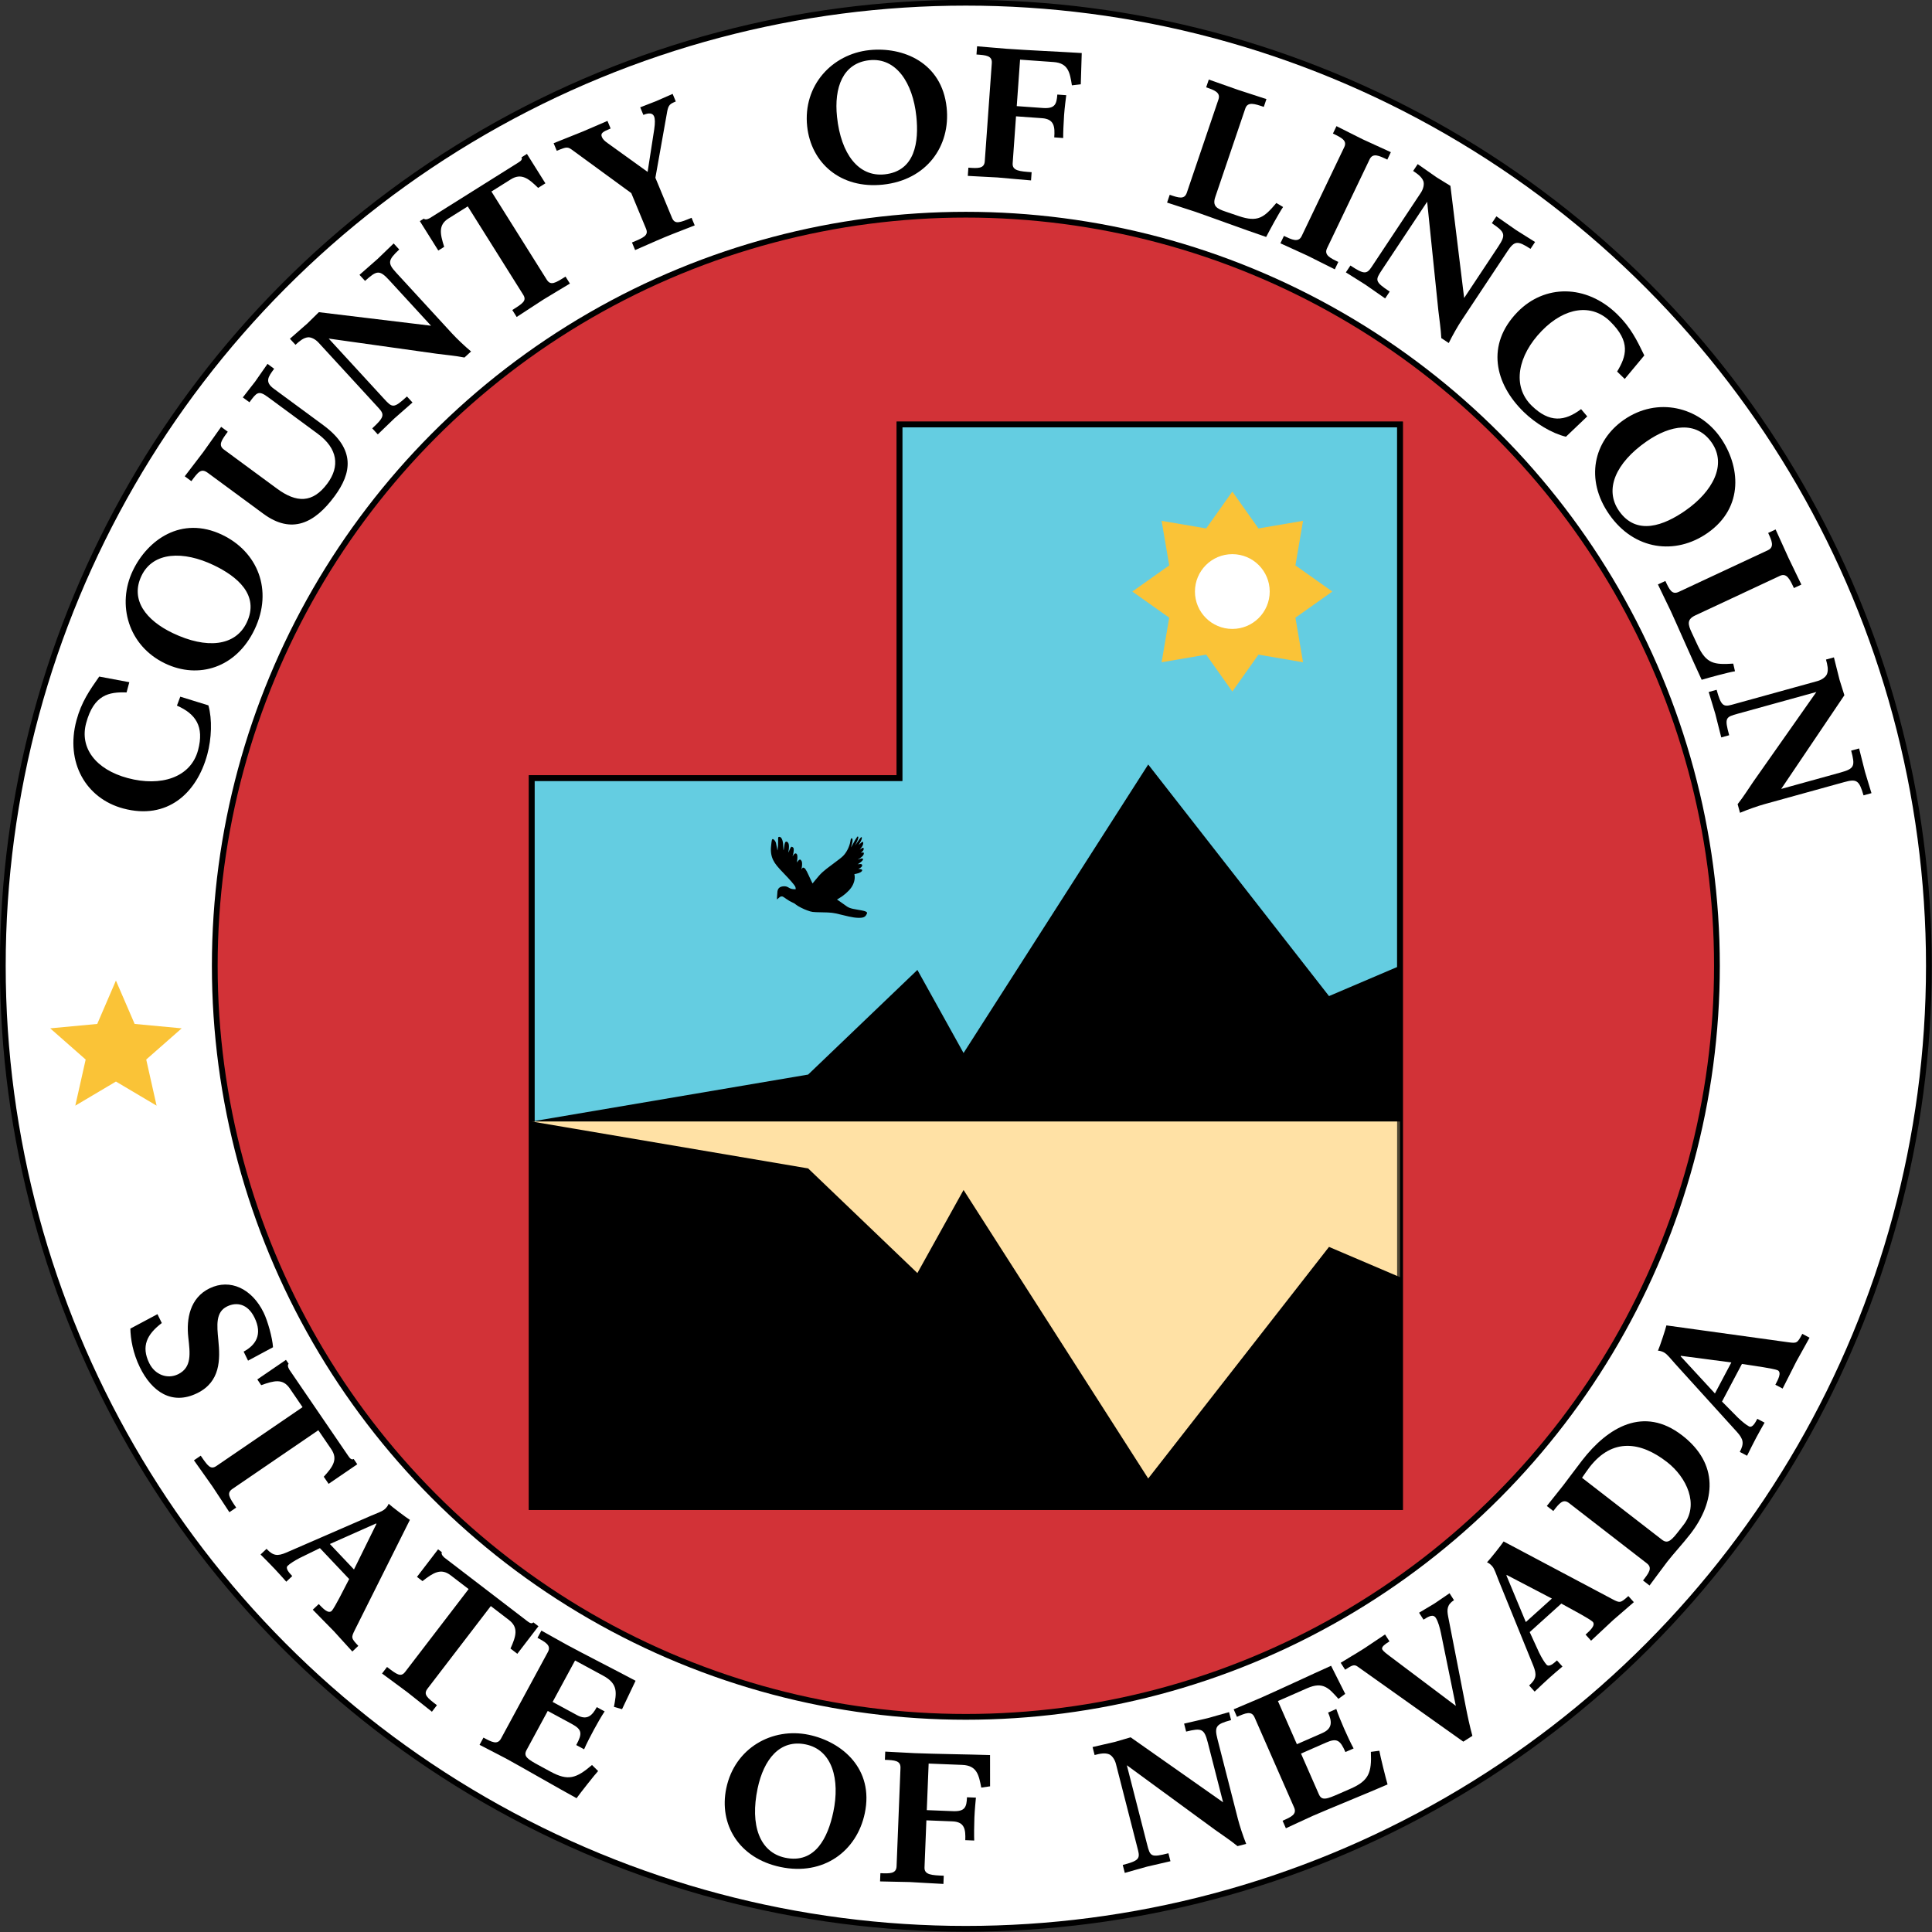 <?xml version="1.0" encoding="UTF-8" standalone="no"?>
<svg
   xmlns:dc="http://purl.org/dc/elements/1.1/"
   xmlns:cc="http://creativecommons.org/ns#"
   xmlns:rdf="http://www.w3.org/1999/02/22-rdf-syntax-ns#"
   xmlns:svg="http://www.w3.org/2000/svg"
   xmlns="http://www.w3.org/2000/svg"
   xmlns:sodipodi="http://sodipodi.sourceforge.net/DTD/sodipodi-0.dtd"
   xmlns:inkscape="http://www.inkscape.org/namespaces/inkscape"
   width="167.769mm"
   height="167.769mm"
   viewBox="0 0 167.769 167.769"
   version="1.1"
   id="svg1598"
   inkscape:version="1.0.2-2 (e86c870879, 2021-01-15)"
   sodipodi:docname="Seal of Lincoln County, Nevada.svg">
  <rect x="0" y="0" width="167.769" height="167.769" fill="#333333" stroke="none"/>
  <defs
     id="defs1592" />
  <sodipodi:namedview
     id="base"
     pagecolor="#ffffff"
     bordercolor="#666666"
     borderopacity="1.0"
     inkscape:pageopacity="0.0"
     inkscape:pageshadow="2"
     inkscape:zoom="0.7"
     inkscape:cx="383.75674"
     inkscape:cy="416.83136"
     inkscape:document-units="mm"
     inkscape:current-layer="layer1"
     inkscape:document-rotation="0"
     showgrid="false"
     inkscape:window-width="1267"
     inkscape:window-height="1198"
     inkscape:window-x="338"
     inkscape:window-y="155"
     inkscape:window-maximized="0" />
  <g
     inkscape:label="Layer 1"
     inkscape:groupmode="layer"
     id="layer1"
     transform="translate(-25.729,28.7)">
    <g
       id="g1492"
       transform="matrix(1.512,0,0,1.512,-37.789,-188.592)"
       style="stroke-width:0.661">
      <path
         sodipodi:type="star"
         style="fill:#fac337;fill-opacity:1;stroke:none;stroke-width:0.331;stroke-linecap:round;stroke-linejoin:bevel;stroke-miterlimit:4;stroke-dasharray:none;stroke-opacity:1"
         id="path1264-2"
         sodipodi:sides="5"
         sodipodi:cx="-146.29286"
         sodipodi:cy="166.03526"
         sodipodi:r1="3.9712625"
         sodipodi:r2="1.829084"
         sodipodi:arg1="-1.5707963"
         sodipodi:arg2="-0.9424778"
         inkscape:flatsided="false"
         inkscape:rounded="0"
         inkscape:randomized="0"
         inkscape:transform-center-x="2.2017857e-06"
         inkscape:transform-center-y="-0.57342957"
         transform="scale(-1,1)"
         d="m -146.293,162.064 1.075,2.491 2.702,0.253 -2.037,1.792 0.595,2.648 -2.334,-1.384 -2.334,1.384 0.595,-2.648 -2.037,-1.792 2.702,-0.253 z" />
      <circle
         style="fill:#ffffff;fill-opacity:1;stroke:#000000;stroke-width:0.331;stroke-linecap:round;stroke-linejoin:bevel;stroke-miterlimit:4;stroke-dasharray:none;stroke-opacity:1"
         id="circle1134-4"
         cx="97.48"
         cy="161.215"
         r="55.309" />
      <circle
         style="fill:#d23237;fill-opacity:1;stroke:#000000;stroke-width:0.331;stroke-linecap:round;stroke-linejoin:bevel;stroke-miterlimit:4;stroke-dasharray:none;stroke-opacity:1"
         id="circle1136-4"
         cx="97.48"
         cy="161.215"
         r="43.136" />
      <path
         style="fill:#64cde1;fill-opacity:1;stroke:#000000;stroke-width:0.331;stroke-linecap:butt;stroke-linejoin:miter;stroke-miterlimit:4;stroke-dasharray:none;stroke-opacity:1"
         d="m 72.546,192.305 v -41.869 h 21.122 v -20.31 h 28.746 v 62.179 z"
         id="path1138-7" />
      <path
         style="fill:#000000;fill-opacity:1;stroke:none;stroke-width:0.175px;stroke-linecap:butt;stroke-linejoin:miter;stroke-opacity:1"
         d="m 72.546,170.158 15.876,-2.695 6.275,-6.01 2.651,4.772 10.605,-16.57 10.384,13.301 4.077,-1.74 v 8.943 z"
         id="path1140-4"
         sodipodi:nodetypes="ccccccccc" />
      <rect
         style="fill:#000000;fill-opacity:1;stroke:none;stroke-width:0.331;stroke-linecap:round;stroke-linejoin:bevel;stroke-miterlimit:4;stroke-dasharray:none"
         id="rect1142-6"
         width="49.868"
         height="22.146"
         x="72.546"
         y="170.158" />
      <path
         style="fill:#ffe1a5;fill-opacity:1;stroke:none;stroke-width:0.175px;stroke-linecap:butt;stroke-linejoin:miter;stroke-opacity:1"
         d="m 72.546,170.158 15.876,2.695 6.275,6.01 2.651,-4.772 10.605,16.57 10.384,-13.301 4.077,1.74 v -8.943 z"
         id="path1144-4"
         sodipodi:nodetypes="ccccccccc" />
      <path
         style="opacity:0.684;fill:none;fill-opacity:1;stroke:#000000;stroke-width:0.331;stroke-linecap:butt;stroke-linejoin:miter;stroke-miterlimit:4;stroke-dasharray:none;stroke-opacity:1"
         d="m 72.546,192.305 v -41.869 h 21.122 v -20.31 h 28.746 v 62.179 z"
         id="path1146-8" />
      <path
         sodipodi:type="star"
         style="fill:#fac337;fill-opacity:1;stroke:none;stroke-width:0.331;stroke-linecap:round;stroke-linejoin:bevel;stroke-miterlimit:4;stroke-dasharray:none;stroke-opacity:1"
         id="path1148-6"
         sodipodi:sides="5"
         sodipodi:cx="48.667496"
         sodipodi:cy="166.03526"
         sodipodi:r1="3.9712625"
         sodipodi:r2="1.829084"
         sodipodi:arg1="-1.5707963"
         sodipodi:arg2="-0.9424778"
         inkscape:flatsided="false"
         inkscape:rounded="0"
         inkscape:randomized="0"
         inkscape:transform-center-x="-2.2017857e-06"
         inkscape:transform-center-y="-0.57342957"
         d="m 48.667,162.064 1.075,2.491 2.702,0.253 -2.037,1.792 0.595,2.648 -2.334,-1.384 -2.334,1.384 0.595,-2.648 -2.037,-1.792 2.702,-0.253 z" />
      <g
         aria-label="COUNTY  OF  LINCOLN"
         id="g1182-5"
         style="font-style:normal;font-variant:normal;font-weight:normal;font-stretch:normal;font-size:15.875px;line-height:1.25;font-family:'Roadgeek 2005 New Parks';-inkscape-font-specification:'Roadgeek 2005 New Parks';text-align:center;letter-spacing:0px;text-anchor:middle;stroke-width:0.265"
         transform="matrix(0.661,0,0,0.661,37.989,56.746)">
        <path
           d="m 17.317,133.408 -2.614,-0.49 c -0.83,1.19 -1.545,2.198 -1.978,3.808 -0.982,3.648 0.822,6.781 4.056,7.651 3.817,1.027 6.4,-1.302 7.316,-4.706 0.367,-1.364 0.435,-3.023 0.092,-4.25 l -2.443,-0.756 -0.291,0.777 c 1.631,0.719 2.39,1.81 1.833,3.88 -0.639,2.376 -3.242,3.188 -6.108,2.417 -2.805,-0.755 -4.189,-2.64 -3.615,-4.771 0.668,-2.483 1.982,-2.722 3.514,-2.671 z"
           style="font-style:normal;font-variant:normal;font-weight:normal;font-stretch:normal;font-size:15.875px;font-family:'Roadgeek 2005 New Parks';-inkscape-font-specification:'Roadgeek 2005 New Parks';text-align:center;text-anchor:middle;stroke-width:0.265"
           id="path1152-6" />
        <path
           d="m 25.387,120.602 c -3.553,-1.695 -6.496,0.454 -7.767,3.119 -1.395,2.923 -0.419,6.519 2.819,8.064 2.88,1.374 6.164,0.39 7.763,-2.962 1.641,-3.439 0.237,-6.764 -2.815,-8.22 z m -0.747,2.634 c 2.035,0.971 4.024,2.588 2.876,4.995 -0.984,2.063 -3.494,2.308 -6.416,0.914 -2.321,-1.107 -3.724,-2.885 -2.726,-4.977 1.012,-2.12 3.659,-2.177 6.267,-0.932 z"
           style="font-style:normal;font-variant:normal;font-weight:normal;font-stretch:normal;font-size:15.875px;font-family:'Roadgeek 2005 New Parks';-inkscape-font-specification:'Roadgeek 2005 New Parks';text-align:center;text-anchor:middle;stroke-width:0.265"
           id="path1154-0" />
        <path
           d="m 29.901,106.174 -0.575,-0.424 c -0.264,0.358 -0.884,1.281 -1.082,1.549 -0.188,0.256 -0.82,1.033 -1.064,1.365 l 0.575,0.424 c 0.621,-0.844 0.781,-1.061 1.587,-0.468 l 4.346,3.201 c 1.764,1.299 1.92,2.854 0.847,4.311 -1.29,1.751 -2.706,1.694 -4.381,0.461 l -4.615,-3.398 c -0.524,-0.386 -0.204,-0.821 0.333,-1.549 l -0.575,-0.424 c -0.179,0.243 -1.289,1.831 -1.562,2.201 -0.301,0.409 -1.394,1.812 -1.601,2.094 l 0.575,0.424 c 0.584,-0.793 0.847,-1.15 1.422,-0.727 l 4.832,3.558 c 2.467,1.817 4.462,0.822 6.194,-1.53 1.459,-1.981 1.87,-4.065 -0.994,-6.173 l -4.295,-3.163 c -0.805,-0.593 -0.485,-1.028 0.033,-1.731 z"
           style="font-style:normal;font-variant:normal;font-weight:normal;font-stretch:normal;font-size:15.875px;font-family:'Roadgeek 2005 New Parks';-inkscape-font-specification:'Roadgeek 2005 New Parks';text-align:center;text-anchor:middle;stroke-width:0.265"
           id="path1156-6" />
        <path
           d="m 40.769,95.812 -0.483,-0.526 c -0.222,0.204 -1.16,1.131 -1.394,1.345 -0.281,0.258 -1.295,1.125 -1.575,1.383 l 0.483,0.526 c 1.028,-0.923 1.255,-0.98 2.114,-0.045 l 3.619,3.94 -9.747,-1.177 c -0.175,0.161 -0.798,0.798 -0.997,0.98 -0.222,0.204 -1.295,1.125 -1.517,1.329 l 0.483,0.526 c 0.351,-0.322 0.689,-0.611 1.084,-0.651 0.259,-0.023 0.634,0.15 0.913,0.454 l 5.241,5.705 c 0.516,0.561 0.46,0.806 -0.569,1.751 l 0.483,0.526 c 0.234,-0.215 1.149,-1.12 1.441,-1.388 0.234,-0.215 1.318,-1.146 1.575,-1.383 l -0.483,-0.526 c -1.169,1.074 -1.267,0.991 -2.008,0.185 l -4.79,-5.214 9.404,1.32 c 0.76,0.1 1.6,0.169 2.391,0.326 l 0.573,-0.526 c -0.553,-0.462 -1.245,-1.12 -1.663,-1.576 l -4.844,-5.272 c -0.763,-0.83 -0.718,-1.087 0.265,-2.011 z"
           style="font-style:normal;font-variant:normal;font-weight:normal;font-stretch:normal;font-size:15.875px;font-family:'Roadgeek 2005 New Parks';-inkscape-font-specification:'Roadgeek 2005 New Parks';text-align:center;text-anchor:middle;stroke-width:0.265"
           id="path1158-7" />
        <path
           d="m 53.469,90.063 -1.603,-2.555 -0.471,0.295 c 0.113,0.21 -0.115,0.354 -0.317,0.48 l -7.624,4.785 c 0,0 -0.39,0.245 -0.543,0.06 l -0.35,0.219 1.603,2.555 0.511,-0.321 c -0.361,-1.142 -0.52,-1.904 0.381,-2.469 l 1.667,-1.046 4.819,7.678 c 0.329,0.524 -0.047,0.761 -0.948,1.326 l 0.38,0.605 c 0.255,-0.16 1.898,-1.247 2.314,-1.509 0.376,-0.236 2.042,-1.225 2.311,-1.394 l -0.38,-0.605 c -0.901,0.565 -1.291,0.81 -1.637,0.259 l -4.802,-7.651 1.681,-1.055 c 0.914,-0.574 1.54,-0.085 2.376,0.739 z"
           style="font-style:normal;font-variant:normal;font-weight:normal;font-stretch:normal;font-size:15.875px;font-family:'Roadgeek 2005 New Parks';-inkscape-font-specification:'Roadgeek 2005 New Parks';text-align:center;text-anchor:middle;stroke-width:0.265"
           id="path1160-3" />
        <path
           d="m 64.799,82.952 -0.274,-0.66 c -0.205,0.085 -1.22,0.54 -1.469,0.643 -0.264,0.109 -1.083,0.414 -1.347,0.524 l 0.274,0.66 c 0.469,-0.195 0.803,-0.178 0.93,0.13 0.085,0.205 0.095,0.562 0.014,1.111 l -0.576,3.71 -3.454,-2.486 c -0.291,-0.206 -0.438,-0.351 -0.517,-0.542 -0.134,-0.323 0.039,-0.446 0.757,-0.744 l -0.274,-0.66 c -0.352,0.146 -1.704,0.741 -2.114,0.911 -0.367,0.152 -2.168,0.864 -2.564,1.028 l 0.274,0.66 c 0.895,-0.371 0.945,-0.374 1.445,0.003 l 5.028,3.673 1.283,3.094 c 0.243,0.587 -0.211,0.775 -1.223,1.195 l 0.274,0.66 c 0.44,-0.182 1.683,-0.749 2.592,-1.126 0.865,-0.359 2.145,-0.837 2.585,-1.02 l -0.274,-0.66 c -1.027,0.426 -1.452,0.602 -1.701,5.79e-4 l -1.441,-3.476 1.028,-5.771 c 0.111,-0.562 0.245,-0.652 0.744,-0.858 z"
           style="font-style:normal;font-variant:normal;font-weight:normal;font-stretch:normal;font-size:15.875px;font-family:'Roadgeek 2005 New Parks';-inkscape-font-specification:'Roadgeek 2005 New Parks';text-align:center;text-anchor:middle;stroke-width:0.265"
           id="path1162-3" />
        <path
           d="m 88.332,83.474 c -0.417,-3.915 -3.788,-5.296 -6.724,-4.984 -3.22,0.343 -5.773,3.057 -5.394,6.624 0.338,3.173 2.895,5.455 6.589,5.062 3.789,-0.403 5.887,-3.34 5.529,-6.703 z m -2.635,0.743 c 0.238,2.242 -0.098,4.784 -2.75,5.066 -2.273,0.242 -3.796,-1.767 -4.139,-4.988 -0.272,-2.557 0.507,-4.684 2.812,-4.929 2.336,-0.249 3.77,1.978 4.076,4.851 z"
           style="font-style:normal;font-variant:normal;font-weight:normal;font-stretch:normal;font-size:15.875px;font-family:'Roadgeek 2005 New Parks';-inkscape-font-specification:'Roadgeek 2005 New Parks';text-align:center;text-anchor:middle;stroke-width:0.265"
           id="path1164-5" />
        <path
           d="m 99.987,81.459 0.083,-2.716 c -1.854,-0.117 -4.694,-0.24 -6.531,-0.372 -0.665,-0.048 -2.104,-0.182 -2.563,-0.215 l -0.051,0.713 c 0.823,0.059 1.378,0.099 1.331,0.748 l -0.611,8.535 c -0.046,0.649 -0.616,0.608 -1.424,0.551 l -0.051,0.713 c 0.554,0.04 2.173,0.108 2.569,0.136 0.459,0.033 2.087,0.197 2.926,0.257 l 0.051,-0.713 c -1.029,-0.074 -1.694,-0.121 -1.648,-0.77 l 0.292,-4.085 2.264,0.162 c 1.061,0.076 1.124,0.749 1.058,1.667 l 0.776,0.056 c -0.007,-0.351 0.031,-1.319 0.078,-1.984 0.048,-0.665 0.151,-1.438 0.188,-1.737 l -0.776,-0.056 c -0.06,0.839 -0.2,1.243 -1.261,1.167 l -2.264,-0.162 0.289,-4.038 2.914,0.208 c 1.283,0.092 1.414,0.929 1.59,2.024 z"
           style="font-style:normal;font-variant:normal;font-weight:normal;font-stretch:normal;font-size:15.875px;font-family:'Roadgeek 2005 New Parks';-inkscape-font-specification:'Roadgeek 2005 New Parks';text-align:center;text-anchor:middle;stroke-width:0.265"
           id="path1166-1" />
        <path
           d="m 117.565,92.12 -0.586,-0.349 c -1.066,1.264 -1.6,1.703 -3.269,1.137 l -1.143,-0.388 c -0.767,-0.26 -1.162,-0.478 -0.892,-1.275 l 2.606,-7.682 c 0.209,-0.616 0.81,-0.412 1.607,-0.142 l 0.229,-0.677 c -0.391,-0.133 -2.085,-0.674 -2.461,-0.801 -0.421,-0.143 -2.155,-0.764 -2.546,-0.897 l -0.229,0.677 c 0.677,0.229 1.278,0.433 1.069,1.05 l -2.749,8.103 c -0.209,0.616 -0.705,0.448 -1.487,0.183 l -0.229,0.677 c 0.857,0.291 1.784,0.572 2.431,0.791 0.887,0.301 4.239,1.539 6.178,2.196 0.294,-0.571 1.105,-2.073 1.47,-2.603 z"
           style="font-style:normal;font-variant:normal;font-weight:normal;font-stretch:normal;font-size:15.875px;font-family:'Roadgeek 2005 New Parks';-inkscape-font-specification:'Roadgeek 2005 New Parks';text-align:center;text-anchor:middle;stroke-width:0.265"
           id="path1168-3" />
        <path
           d="m 122.056,97.537 0.308,-0.644 c -0.716,-0.343 -1.26,-0.603 -0.979,-1.19 l 3.695,-7.718 c 0.281,-0.587 0.811,-0.333 1.541,0.016 l 0.308,-0.644 c -0.329,-0.158 -2.068,-0.937 -2.44,-1.116 -0.358,-0.171 -2.013,-1.016 -2.285,-1.147 l -0.308,0.644 c 0.73,0.35 1.26,0.603 0.986,1.176 l -3.702,7.732 c -0.281,0.587 -0.854,0.313 -1.541,-0.016 l -0.308,0.644 c 0.258,0.123 2.011,0.91 2.369,1.081 0.358,0.171 1.998,1.01 2.356,1.181 z"
           style="font-style:normal;font-variant:normal;font-weight:normal;font-stretch:normal;font-size:15.875px;font-family:'Roadgeek 2005 New Parks';-inkscape-font-specification:'Roadgeek 2005 New Parks';text-align:center;text-anchor:middle;stroke-width:0.265"
           id="path1170-8" />
        <path
           d="m 139.063,95.755 0.395,-0.595 c -0.251,-0.167 -1.376,-0.855 -1.64,-1.031 -0.317,-0.211 -1.402,-0.987 -1.72,-1.198 l -0.395,0.595 c 1.142,0.777 1.253,0.983 0.551,2.042 l -2.957,4.458 -1.193,-9.745 c -0.198,-0.132 -0.966,-0.583 -1.19,-0.733 -0.251,-0.167 -1.402,-0.987 -1.654,-1.154 l -0.395,0.595 c 0.397,0.263 0.758,0.522 0.891,0.896 0.084,0.246 0.006,0.652 -0.222,0.996 l -4.283,6.456 c -0.421,0.635 -0.672,0.64 -1.836,-0.132 l -0.395,0.595 c 0.265,0.176 1.362,0.847 1.693,1.066 0.265,0.176 1.429,1.005 1.72,1.198 l 0.395,-0.595 c -1.323,-0.878 -1.266,-0.992 -0.66,-1.905 l 3.914,-5.9 0.972,9.447 c 0.085,0.762 0.219,1.593 0.256,2.399 l 0.648,0.43 c 0.316,-0.648 0.789,-1.477 1.131,-1.993 l 3.958,-5.966 c 0.623,-0.939 0.883,-0.957 2.016,-0.225 z"
           style="font-style:normal;font-variant:normal;font-weight:normal;font-stretch:normal;font-size:15.875px;font-family:'Roadgeek 2005 New Parks';-inkscape-font-specification:'Roadgeek 2005 New Parks';text-align:center;text-anchor:middle;stroke-width:0.265"
           id="path1172-5" />
        <path
           d="m 147.249,107.06 1.701,-2.044 c -0.635,-1.305 -1.167,-2.42 -2.361,-3.583 -2.708,-2.635 -6.322,-2.586 -8.658,-0.186 -2.757,2.833 -1.981,6.224 0.544,8.682 1.012,0.985 2.428,1.853 3.666,2.151 l 1.851,-1.765 -0.536,-0.633 c -1.422,1.075 -2.745,1.205 -4.281,-0.29 -1.763,-1.716 -1.205,-4.384 0.866,-6.512 2.026,-2.082 4.346,-2.372 5.927,-0.832 1.843,1.794 1.411,3.057 0.621,4.37 z"
           style="font-style:normal;font-variant:normal;font-weight:normal;font-stretch:normal;font-size:15.875px;font-family:'Roadgeek 2005 New Parks';-inkscape-font-specification:'Roadgeek 2005 New Parks';text-align:center;text-anchor:middle;stroke-width:0.265"
           id="path1174-4" />
        <path
           d="m 154.442,120.446 c 3.229,-2.252 2.813,-5.873 1.124,-8.294 -1.853,-2.656 -5.462,-3.584 -8.404,-1.531 -2.617,1.826 -3.383,5.167 -1.258,8.213 2.18,3.125 5.765,3.547 8.538,1.612 z m -1.922,-1.95 c -1.849,1.29 -4.238,2.221 -5.764,0.034 -1.308,-1.875 -0.282,-4.178 2.374,-6.031 2.109,-1.471 4.348,-1.814 5.674,0.087 1.344,1.927 0.086,4.257 -2.284,5.91 z"
           style="font-style:normal;font-variant:normal;font-weight:normal;font-stretch:normal;font-size:15.875px;font-family:'Roadgeek 2005 New Parks';-inkscape-font-specification:'Roadgeek 2005 New Parks';text-align:center;text-anchor:middle;stroke-width:0.265"
           id="path1176-9" />
        <path
           d="m 156.829,132.458 -0.153,-0.665 c -1.65,0.105 -2.337,0.023 -3.083,-1.573 l -0.511,-1.093 c -0.343,-0.733 -0.459,-1.17 0.303,-1.526 l 7.349,-3.435 c 0.59,-0.276 0.859,0.3 1.215,1.062 l 0.647,-0.302 c -0.175,-0.374 -0.956,-1.971 -1.124,-2.331 -0.188,-0.403 -0.939,-2.084 -1.114,-2.458 l -0.647,0.302 c 0.302,0.647 0.571,1.222 -0.018,1.498 l -7.752,3.623 c -0.59,0.276 -0.811,-0.199 -1.161,-0.947 l -0.647,0.302 c 0.383,0.82 0.822,1.684 1.111,2.302 0.397,0.849 1.823,4.125 2.69,5.98 0.616,-0.183 2.261,-0.636 2.896,-0.74 z"
           style="font-style:normal;font-variant:normal;font-weight:normal;font-stretch:normal;font-size:15.875px;font-family:'Roadgeek 2005 New Parks';-inkscape-font-specification:'Roadgeek 2005 New Parks';text-align:center;text-anchor:middle;stroke-width:0.265"
           id="path1178-7" />
        <path
           d="m 167.998,143.239 0.689,-0.19 c -0.08,-0.291 -0.478,-1.548 -0.562,-1.854 -0.102,-0.367 -0.411,-1.665 -0.513,-2.032 l -0.689,0.19 c 0.353,1.335 0.301,1.564 -0.923,1.902 l -5.156,1.426 5.49,-8.14 c -0.064,-0.23 -0.346,-1.074 -0.418,-1.334 -0.08,-0.291 -0.411,-1.665 -0.491,-1.956 l -0.689,0.19 c 0.127,0.459 0.23,0.892 0.085,1.261 -0.098,0.241 -0.423,0.496 -0.821,0.606 l -7.467,2.065 c -0.734,0.203 -0.927,0.042 -1.3,-1.304 l -0.689,0.19 c 0.085,0.306 0.473,1.533 0.579,1.915 0.085,0.306 0.42,1.696 0.513,2.032 l 0.689,-0.19 c -0.423,-1.53 -0.305,-1.579 0.751,-1.871 l 6.824,-1.887 -5.461,7.769 c -0.435,0.631 -0.879,1.347 -1.38,1.979 l 0.207,0.75 c 0.663,-0.282 1.564,-0.597 2.161,-0.762 l 6.901,-1.908 c 1.086,-0.3 1.294,-0.144 1.669,1.152 z"
           style="font-style:normal;font-variant:normal;font-weight:normal;font-stretch:normal;font-size:15.875px;font-family:'Roadgeek 2005 New Parks';-inkscape-font-specification:'Roadgeek 2005 New Parks';text-align:center;text-anchor:middle;stroke-width:0.265"
           id="path1180-5" />
      </g>
      <g
         aria-label="STATE  OF  NEVADA"
         id="g1210-9"
         style="font-style:normal;font-variant:normal;font-weight:normal;font-stretch:normal;font-size:15.875px;line-height:1.25;font-family:'Roadgeek 2005 New Parks';-inkscape-font-specification:'Roadgeek 2005 New Parks';text-align:center;letter-spacing:1.323px;text-anchor:middle;stroke-width:0.265"
         transform="matrix(0.661,0,0,0.661,37.989,56.746)">
        <path
           d="m 23.205,195.188 c 2.04,-0.995 2.016,-2.927 1.848,-4.611 -0.129,-1.315 -0.239,-2.445 0.76,-2.932 0.813,-0.397 1.785,-0.252 2.383,0.975 0.717,1.47 0.105,2.387 -0.945,2.951 l 0.383,0.785 2.17,-1.165 c -0.056,-0.838 -0.461,-2.284 -0.816,-3.011 -1.009,-2.069 -2.903,-2.982 -4.701,-2.105 -1.712,0.835 -2.021,2.664 -1.845,4.256 0.157,1.407 0.322,2.616 -0.89,3.208 -0.913,0.446 -2.003,0.059 -2.504,-0.969 -0.71,-1.455 -0.21,-2.494 1.092,-3.482 l -0.376,-0.77 -2.355,1.255 c 0.02,0.909 0.221,2.118 0.826,3.359 1.037,2.126 2.786,3.321 4.969,2.256 z"
           id="path1184-3"
           style="stroke-width:0.265" />
        <path
           d="m 34.634,203.06 2.491,-1.701 -0.313,-0.459 c -0.206,0.121 -0.358,-0.102 -0.492,-0.298 l -5.077,-7.433 c 0,0 -0.26,-0.38 -0.081,-0.541 l -0.233,-0.341 -2.491,1.701 0.34,0.498 c 1.127,-0.405 1.882,-0.594 2.482,0.285 l 1.11,1.625 -7.485,5.113 c -0.511,0.349 -0.762,-0.018 -1.362,-0.896 l -0.59,0.403 c 0.17,0.249 1.32,1.848 1.597,2.254 0.251,0.367 1.304,1.993 1.483,2.255 l 0.59,-0.403 c -0.6,-0.878 -0.86,-1.258 -0.322,-1.626 l 7.459,-5.095 1.119,1.639 c 0.609,0.891 0.145,1.535 -0.647,2.403 z"
           id="path1186-5"
           style="stroke-width:0.265" />
        <path
           d="m 36.696,217.628 0.519,-0.491 c -0.633,-0.669 -0.631,-0.714 -0.31,-1.367 l 4.792,-9.58 c -0.309,-0.188 -1.53,-1.109 -1.848,-1.399 -0.037,0.122 -0.143,0.288 -0.316,0.452 -0.231,0.218 -0.718,0.373 -1.229,0.595 l -7.355,3.198 c -0.75,0.316 -1.12,0.294 -1.709,-0.328 l -0.519,0.491 c 0.219,0.208 1.027,1.039 1.223,1.247 0.207,0.219 0.796,0.864 1.013,1.117 l 0.519,-0.491 c -0.262,-0.277 -0.633,-0.669 -0.391,-0.898 0.196,-0.185 0.562,-0.422 1.029,-0.668 l 1.765,-0.861 2.542,2.687 -0.866,1.672 c -0.154,0.299 -0.544,0.996 -0.648,1.094 -0.3,0.284 -0.769,-0.212 -1.129,-0.593 l -0.519,0.491 c 0.36,0.381 1.562,1.582 1.835,1.87 0.262,0.277 1.264,1.405 1.602,1.763 z m 0.142,-7.127 -2.094,-2.214 4.014,-1.786 0.033,0.035 z"
           id="path1188-9"
           style="stroke-width:0.265" />
        <path
           d="m 51.031,217.826 1.835,-2.394 -0.441,-0.338 c -0.157,0.179 -0.372,0.015 -0.561,-0.13 l -7.144,-5.475 c 0,0 -0.365,-0.28 -0.246,-0.488 l -0.328,-0.251 -1.835,2.394 0.479,0.367 c 0.944,-0.736 1.603,-1.152 2.447,-0.505 l 1.562,1.197 -5.514,7.195 c -0.377,0.491 -0.729,0.221 -1.574,-0.426 l -0.435,0.567 c 0.239,0.183 1.831,1.343 2.221,1.642 0.353,0.27 1.861,1.486 2.113,1.679 l 0.435,-0.567 c -0.844,-0.647 -1.21,-0.927 -0.814,-1.444 l 5.495,-7.169 1.575,1.207 c 0.857,0.657 0.617,1.413 0.136,2.484 z"
           id="path1190-5"
           style="stroke-width:0.265" />
        <path
           d="m 58.049,228.011 -0.53,-0.522 c -1.374,1.17 -2.077,1.403 -3.599,0.579 l -0.935,-0.506 c -1.089,-0.59 -1.451,-0.822 -1.148,-1.38 l 1.837,-3.392 2.094,1.134 c 0.907,0.491 0.917,0.84 0.381,1.831 l 0.684,0.37 c 0.192,-0.455 0.609,-1.259 0.844,-1.691 0.257,-0.475 0.672,-1.207 0.94,-1.603 l -0.684,-0.37 c -0.393,0.726 -0.834,1.173 -1.713,0.697 l -2.122,-1.149 1.95,-3.602 2.443,1.323 c 1.326,0.718 1.159,1.494 0.934,2.708 l 0.704,0.201 1.175,-2.469 c -1.78,-0.946 -4.471,-2.312 -5.95,-3.114 -0.586,-0.317 -1.828,-1.026 -2.232,-1.245 l -0.34,0.628 c 0.698,0.378 1.215,0.658 0.905,1.23 l -4.074,7.524 c -0.31,0.572 -0.812,0.3 -1.524,-0.085 l -0.34,0.628 c 0.391,0.212 1.684,0.858 2.312,1.198 1.187,0.643 4.707,2.675 6.117,3.439 0.298,-0.416 1.58,-2.051 1.874,-2.361 z"
           id="path1192-4"
           style="stroke-width:0.265" />
        <path
           d="m 81.221,231.679 c 0.811,-3.853 -1.971,-6.206 -4.861,-6.814 -3.169,-0.667 -6.434,1.128 -7.173,4.639 -0.657,3.123 1.073,6.082 4.708,6.847 3.728,0.784 6.63,-1.363 7.326,-4.672 z m -2.736,-0.105 c -0.464,2.206 -1.568,4.521 -4.178,3.972 -2.237,-0.471 -3.066,-2.851 -2.399,-6.021 0.53,-2.517 1.927,-4.299 4.195,-3.822 2.299,0.484 2.977,3.044 2.382,5.871 z"
           id="path1194-6"
           style="stroke-width:0.265" />
        <path
           d="m 92.106,229.341 -0.003,-2.717 c -1.857,-0.058 -4.699,-0.092 -6.539,-0.165 -0.666,-0.026 -2.108,-0.116 -2.568,-0.134 l -0.028,0.714 c 0.825,0.033 1.38,0.055 1.354,0.705 l -0.34,8.55 c -0.026,0.65 -0.597,0.628 -1.406,0.595 l -0.028,0.714 c 0.555,0.022 2.175,0.039 2.572,0.055 0.46,0.018 2.092,0.131 2.933,0.164 l 0.028,-0.714 c -1.031,-0.041 -1.697,-0.068 -1.671,-0.718 l 0.163,-4.093 2.268,0.09 c 1.063,0.042 1.147,0.713 1.111,1.633 l 0.777,0.031 c -0.018,-0.35 -0.011,-1.319 0.015,-1.985 0.027,-0.666 0.105,-1.442 0.133,-1.742 l -0.777,-0.031 c -0.033,0.841 -0.161,1.249 -1.224,1.206 l -2.268,-0.09 0.161,-4.045 2.919,0.116 c 1.285,0.051 1.442,0.884 1.653,1.972 z"
           id="path1196-4"
           style="stroke-width:0.265" />
        <path
           d="m 113.047,223.587 -0.177,-0.692 c -0.292,0.075 -1.557,0.448 -1.864,0.526 -0.369,0.095 -1.673,0.379 -2.042,0.473 l 0.177,0.692 c 1.342,-0.327 1.569,-0.271 1.884,0.96 l 1.327,5.183 -8.033,-5.646 c -0.231,0.059 -1.08,0.326 -1.342,0.393 -0.292,0.075 -1.673,0.379 -1.965,0.454 l 0.177,0.692 c 0.461,-0.118 0.896,-0.213 1.263,-0.061 0.239,0.103 0.488,0.432 0.59,0.832 l 1.921,7.505 c 0.189,0.738 0.024,0.928 -1.329,1.274 l 0.177,0.692 c 0.308,-0.079 1.541,-0.444 1.926,-0.542 0.308,-0.079 1.704,-0.387 2.042,-0.473 l -0.177,-0.692 c -1.538,0.394 -1.585,0.275 -1.856,-0.787 l -1.756,-6.859 7.663,5.609 c 0.622,0.447 1.33,0.905 1.952,1.418 l 0.754,-0.193 c -0.269,-0.668 -0.567,-1.575 -0.721,-2.175 l -1.775,-6.936 c -0.279,-1.092 -0.119,-1.297 1.184,-1.647 z"
           id="path1198-7"
           style="stroke-width:0.265" />
        <path
           d="m 125.929,226.249 -0.737,0.098 c 0.08,1.802 -0.168,2.501 -1.752,3.196 l -0.974,0.427 c -1.134,0.498 -1.539,0.641 -1.794,0.059 l -1.55,-3.532 2.18,-0.957 c 0.945,-0.415 1.226,-0.209 1.679,0.823 l 0.712,-0.313 c -0.241,-0.431 -0.62,-1.254 -0.817,-1.704 -0.217,-0.494 -0.541,-1.271 -0.688,-1.726 l -0.712,0.313 c 0.332,0.756 0.414,1.378 -0.502,1.78 l -2.21,0.97 -1.646,-3.75 2.544,-1.116 c 1.381,-0.606 1.891,0.002 2.712,0.925 l 0.59,-0.432 -1.228,-2.443 c -1.84,0.825 -4.57,2.11 -6.111,2.786 -0.611,0.268 -1.932,0.813 -2.353,0.998 l 0.287,0.654 c 0.727,-0.319 1.265,-0.555 1.526,0.041 l 3.439,7.835 c 0.262,0.596 -0.262,0.826 -1.003,1.151 l 0.287,0.654 c 0.407,-0.179 1.711,-0.803 2.365,-1.09 1.236,-0.542 5.002,-2.074 6.47,-2.718 -0.146,-0.491 -0.649,-2.506 -0.713,-2.929 z"
           id="path1200-4"
           style="stroke-width:0.265" />
        <path
           d="m 132.413,213.167 -0.385,-0.602 c -0.174,0.111 -1.098,0.758 -1.325,0.903 -0.281,0.179 -1.096,0.644 -1.323,0.789 l 0.385,0.602 c 0.468,-0.299 0.847,-0.503 1.077,-0.142 0.197,0.308 0.349,0.87 0.437,1.303 l 1.295,6.331 -5.768,-4.34 c -0.178,-0.131 -0.504,-0.375 -0.606,-0.536 -0.154,-0.241 0.234,-0.489 0.609,-0.728 l -0.385,-0.602 c -0.201,0.128 -1.406,0.955 -1.847,1.237 -0.629,0.402 -1.591,0.96 -2.006,1.225 l 0.385,0.602 c 0.589,-0.376 0.776,-0.496 1.093,-0.265 l 9.174,6.516 0.789,-0.504 c -0.218,-0.784 -0.444,-1.845 -0.572,-2.517 l -1.534,-7.855 c -0.112,-0.588 -0.108,-1.024 0.508,-1.417 z"
           id="path1202-6"
           style="stroke-width:0.265" />
        <path
           d="m 148.041,213.34 -0.478,-0.531 c -0.684,0.616 -0.729,0.614 -1.374,0.277 l -9.463,-5.02 c -0.196,0.305 -1.146,1.503 -1.443,1.814 0.122,0.04 0.284,0.15 0.444,0.327 0.213,0.236 0.356,0.727 0.565,1.243 l 3.021,7.429 c 0.298,0.757 0.268,1.127 -0.369,1.701 l 0.478,0.531 c 0.213,-0.214 1.064,-1.001 1.276,-1.193 0.224,-0.202 0.883,-0.775 1.141,-0.986 l -0.478,-0.531 c -0.283,0.255 -0.684,0.616 -0.907,0.369 -0.181,-0.2 -0.409,-0.572 -0.643,-1.045 l -0.818,-1.785 2.747,-2.477 1.65,0.906 c 0.295,0.161 0.982,0.568 1.078,0.674 0.276,0.307 -0.231,0.764 -0.62,1.114 l 0.478,0.531 c 0.389,-0.351 1.619,-1.523 1.914,-1.789 0.283,-0.255 1.435,-1.229 1.801,-1.559 z m -7.121,-0.313 -2.264,2.041 -1.689,-4.055 0.035,-0.032 z"
           id="path1204-1"
           style="stroke-width:0.265" />
        <path
           d="m 152.237,198.849 c -3.339,-2.585 -6.461,-0.706 -8.686,2.168 -0.622,0.803 -1.423,1.89 -1.627,2.153 -0.321,0.414 -1.308,1.637 -1.444,1.813 l 0.565,0.437 c 0.515,-0.665 0.846,-1.092 1.36,-0.693 l 6.765,5.239 c 0.515,0.399 0.174,0.838 -0.331,1.49 l 0.565,0.437 c 0.107,-0.138 1.216,-1.648 1.537,-2.063 0.535,-0.69 1.39,-1.614 2.003,-2.405 2.206,-2.849 2.495,-6.1 -0.706,-8.578 z m -1.325,2.307 c 1.745,1.351 2.804,3.717 1.462,5.449 l -0.34,0.439 c -0.7,0.904 -1.026,1.273 -1.541,0.875 l -6.954,-5.385 c 0.104,-0.16 0.546,-0.782 0.652,-0.92 2.002,-2.586 4.461,-2.208 6.72,-0.458 z"
           id="path1206-3"
           style="stroke-width:0.265" />
        <path
           d="m 163.308,190.363 -0.631,-0.334 c -0.431,0.814 -0.474,0.827 -1.196,0.732 l -10.611,-1.468 c -0.079,0.353 -0.56,1.805 -0.733,2.199 0.128,-0.004 0.319,0.043 0.529,0.154 0.281,0.149 0.584,0.56 0.957,0.974 l 5.387,5.941 c 0.54,0.609 0.638,0.966 0.237,1.724 l 0.631,0.334 c 0.127,-0.274 0.655,-1.306 0.789,-1.558 0.141,-0.267 0.564,-1.031 0.734,-1.318 l -0.631,-0.334 c -0.178,0.337 -0.431,0.814 -0.725,0.658 -0.239,-0.126 -0.58,-0.397 -0.962,-0.761 l -1.381,-1.396 1.73,-3.269 1.861,0.285 c 0.333,0.05 1.117,0.196 1.244,0.263 0.365,0.193 0.045,0.796 -0.2,1.259 l 0.631,0.334 c 0.245,-0.463 0.998,-1.987 1.183,-2.337 0.178,-0.337 0.926,-1.647 1.156,-2.082 z m -6.796,2.15 -1.426,2.694 -2.979,-3.229 0.022,-0.042 z"
           id="path1208-1"
           style="stroke-width:0.265" />
      </g>
      <path
         sodipodi:type="star"
         style="fill:#fac337;fill-opacity:1;stroke:none;stroke-width:0.331;stroke-linecap:round;stroke-linejoin:bevel;stroke-miterlimit:4;stroke-dasharray:none;stroke-opacity:1"
         id="path1212-1"
         sodipodi:sides="8"
         sodipodi:cx="112.78386"
         sodipodi:cy="139.72189"
         sodipodi:r1="5.7429357"
         sodipodi:r2="3.9226346"
         sodipodi:arg1="-1.5707963"
         sodipodi:arg2="-1.1780972"
         inkscape:flatsided="false"
         inkscape:rounded="0"
         inkscape:randomized="0"
         inkscape:transform-center-x="3.5606675e-06"
         inkscape:transform-center-y="-0.42997517"
         d="m 112.784,133.979 1.501,2.119 2.56,-0.437 -0.437,2.56 2.119,1.501 -2.119,1.501 0.437,2.56 -2.56,-0.437 -1.501,2.119 -1.501,-2.119 -2.56,0.437 0.437,-2.56 -2.119,-1.501 2.119,-1.501 -0.437,-2.56 2.56,0.437 z" />
      <circle
         style="fill:#ffffff;fill-opacity:1;stroke:none;stroke-width:0.331;stroke-linecap:round;stroke-linejoin:bevel;stroke-miterlimit:4;stroke-dasharray:none;stroke-opacity:1"
         id="circle1214-3"
         cx="112.784"
         cy="139.722"
         r="2.147" />
      <path
         style="fill:#000000;stroke-width:0.661"
         d="m 91.541,158.446 c 0.122,-0.027 0.181,-0.074 0.238,-0.188 0.041,-0.081 0.04,-0.093 -0.005,-0.131 -0.055,-0.047 -0.161,-0.074 -0.494,-0.13 -0.453,-0.075 -0.534,-0.106 -0.785,-0.298 -0.056,-0.043 -0.172,-0.125 -0.259,-0.183 l -0.158,-0.106 0.071,-0.04 c 0.296,-0.167 0.588,-0.418 0.745,-0.64 0.158,-0.223 0.231,-0.491 0.195,-0.711 l -0.011,-0.069 0.107,-0.02 c 0.202,-0.038 0.341,-0.123 0.342,-0.209 5.8e-4,-0.028 -0.061,-0.055 -0.153,-0.066 l -0.069,-0.008 0.073,-0.035 c 0.099,-0.047 0.152,-0.108 0.147,-0.168 -0.005,-0.064 -0.04,-0.079 -0.163,-0.069 l -0.098,0.008 0.079,-0.047 c 0.099,-0.059 0.218,-0.171 0.229,-0.216 0.018,-0.075 -0.051,-0.09 -0.186,-0.04 -0.087,0.033 -0.15,0.042 -0.08,0.012 0.063,-0.027 0.186,-0.119 0.243,-0.181 0.03,-0.032 0.057,-0.077 0.065,-0.107 0.024,-0.089 2.1e-4,-0.109 -0.109,-0.089 -0.066,0.012 -0.068,0.011 -0.039,-0.007 0.061,-0.038 0.134,-0.124 0.142,-0.166 0.022,-0.119 -0.025,-0.136 -0.14,-0.052 -0.042,0.031 -0.079,0.056 -0.083,0.056 -0.004,0 0.021,-0.031 0.054,-0.069 0.112,-0.126 0.17,-0.271 0.138,-0.352 -0.007,-0.019 -0.021,-0.034 -0.031,-0.034 -0.01,0 -0.063,0.042 -0.117,0.092 -0.054,0.051 -0.101,0.092 -0.105,0.092 -0.003,0 0.016,-0.035 0.044,-0.077 0.113,-0.174 0.168,-0.332 0.129,-0.365 -0.03,-0.025 -0.061,0.01 -0.23,0.26 -0.081,0.12 -0.149,0.218 -0.152,0.218 -0.002,0 0.028,-0.062 0.068,-0.138 0.07,-0.135 0.123,-0.278 0.123,-0.334 0,-0.015 -0.009,-0.035 -0.02,-0.044 -0.017,-0.014 -0.024,-0.011 -0.053,0.023 -0.045,0.054 -0.165,0.258 -0.265,0.449 -0.045,0.086 -0.084,0.156 -0.086,0.153 -0.002,-0.002 0.008,-0.037 0.021,-0.077 0.014,-0.04 0.035,-0.121 0.048,-0.178 0.039,-0.176 0.028,-0.27 -0.032,-0.27 -0.039,0 -0.047,0.019 -0.073,0.182 -0.046,0.287 -0.216,0.629 -0.412,0.825 -0.092,0.092 -0.229,0.2 -0.607,0.479 -0.562,0.415 -0.654,0.499 -0.992,0.912 l -0.16,0.195 -0.073,-0.151 c -0.04,-0.083 -0.111,-0.235 -0.157,-0.336 -0.144,-0.318 -0.219,-0.423 -0.301,-0.423 -0.038,0 -0.045,0.006 -0.073,0.058 -0.036,0.069 -0.038,0.055 -0.013,-0.075 0.024,-0.126 0.024,-0.278 -5.9e-4,-0.337 -0.024,-0.057 -0.076,-0.113 -0.106,-0.113 -0.028,0 -0.112,0.075 -0.146,0.131 -0.014,0.023 -0.028,0.04 -0.031,0.038 -0.002,-0.002 0.004,-0.048 0.014,-0.1 0.023,-0.122 0.024,-0.29 6.6e-4,-0.344 -0.05,-0.118 -0.146,-0.096 -0.235,0.055 -0.018,0.03 -0.03,0.044 -0.026,0.031 0.004,-0.013 0.018,-0.066 0.033,-0.117 0.014,-0.051 0.029,-0.142 0.033,-0.203 0.008,-0.131 -0.008,-0.175 -0.075,-0.207 -0.075,-0.036 -0.092,-0.015 -0.197,0.242 -0.019,0.046 -0.037,0.081 -0.04,0.078 -0.003,-0.003 0.005,-0.052 0.016,-0.108 0.03,-0.14 0.03,-0.33 6.6e-4,-0.406 -0.029,-0.075 -0.084,-0.123 -0.136,-0.118 -0.06,0.006 -0.088,0.076 -0.117,0.303 -0.014,0.104 -0.027,0.191 -0.03,0.195 -0.009,0.009 -0.018,-0.089 -0.025,-0.265 -0.012,-0.309 -0.099,-0.506 -0.222,-0.506 -0.07,0 -0.077,0.023 -0.07,0.233 0.005,0.161 -0.005,0.323 -0.031,0.516 -0.007,0.05 -0.01,0.04 -0.036,-0.111 -0.048,-0.28 -0.063,-0.335 -0.113,-0.406 -0.048,-0.069 -0.11,-0.114 -0.141,-0.103 -0.03,0.011 -0.047,0.065 -0.06,0.183 -0.006,0.061 -0.017,0.158 -0.024,0.216 -0.035,0.305 0.007,0.577 0.124,0.813 0.104,0.21 0.249,0.389 0.638,0.79 0.314,0.324 0.573,0.623 0.62,0.716 0.017,0.035 0.03,0.082 0.03,0.111 v 0.05 l -0.071,-2.2e-4 c -0.113,-3e-4 -0.234,-0.031 -0.304,-0.078 -0.107,-0.071 -0.2,-0.098 -0.311,-0.091 -0.25,0.018 -0.361,0.132 -0.367,0.377 -0.001,0.064 -0.008,0.155 -0.014,0.203 -0.006,0.047 -0.009,0.107 -0.005,0.132 l 0.005,0.046 0.084,-0.079 c 0.069,-0.065 0.094,-0.081 0.148,-0.092 0.076,-0.016 0.08,-0.015 0.319,0.154 0.092,0.065 0.202,0.129 0.274,0.161 0.139,0.061 0.189,0.091 0.295,0.177 0.095,0.077 0.409,0.235 0.604,0.304 0.287,0.102 0.287,0.102 0.829,0.112 0.579,0.011 0.652,0.02 1.088,0.128 0.433,0.107 0.584,0.14 0.772,0.168 0.179,0.026 0.384,0.029 0.485,0.007 z"
         id="path1216-1"
         sodipodi:nodetypes="cssssscssscssscssscsssssssssssssssscsssssssscssssssscsssssssssccscssssscsssssssssssssssssccsscsscssssssssscc" />
    </g>
  </g>
</svg>
